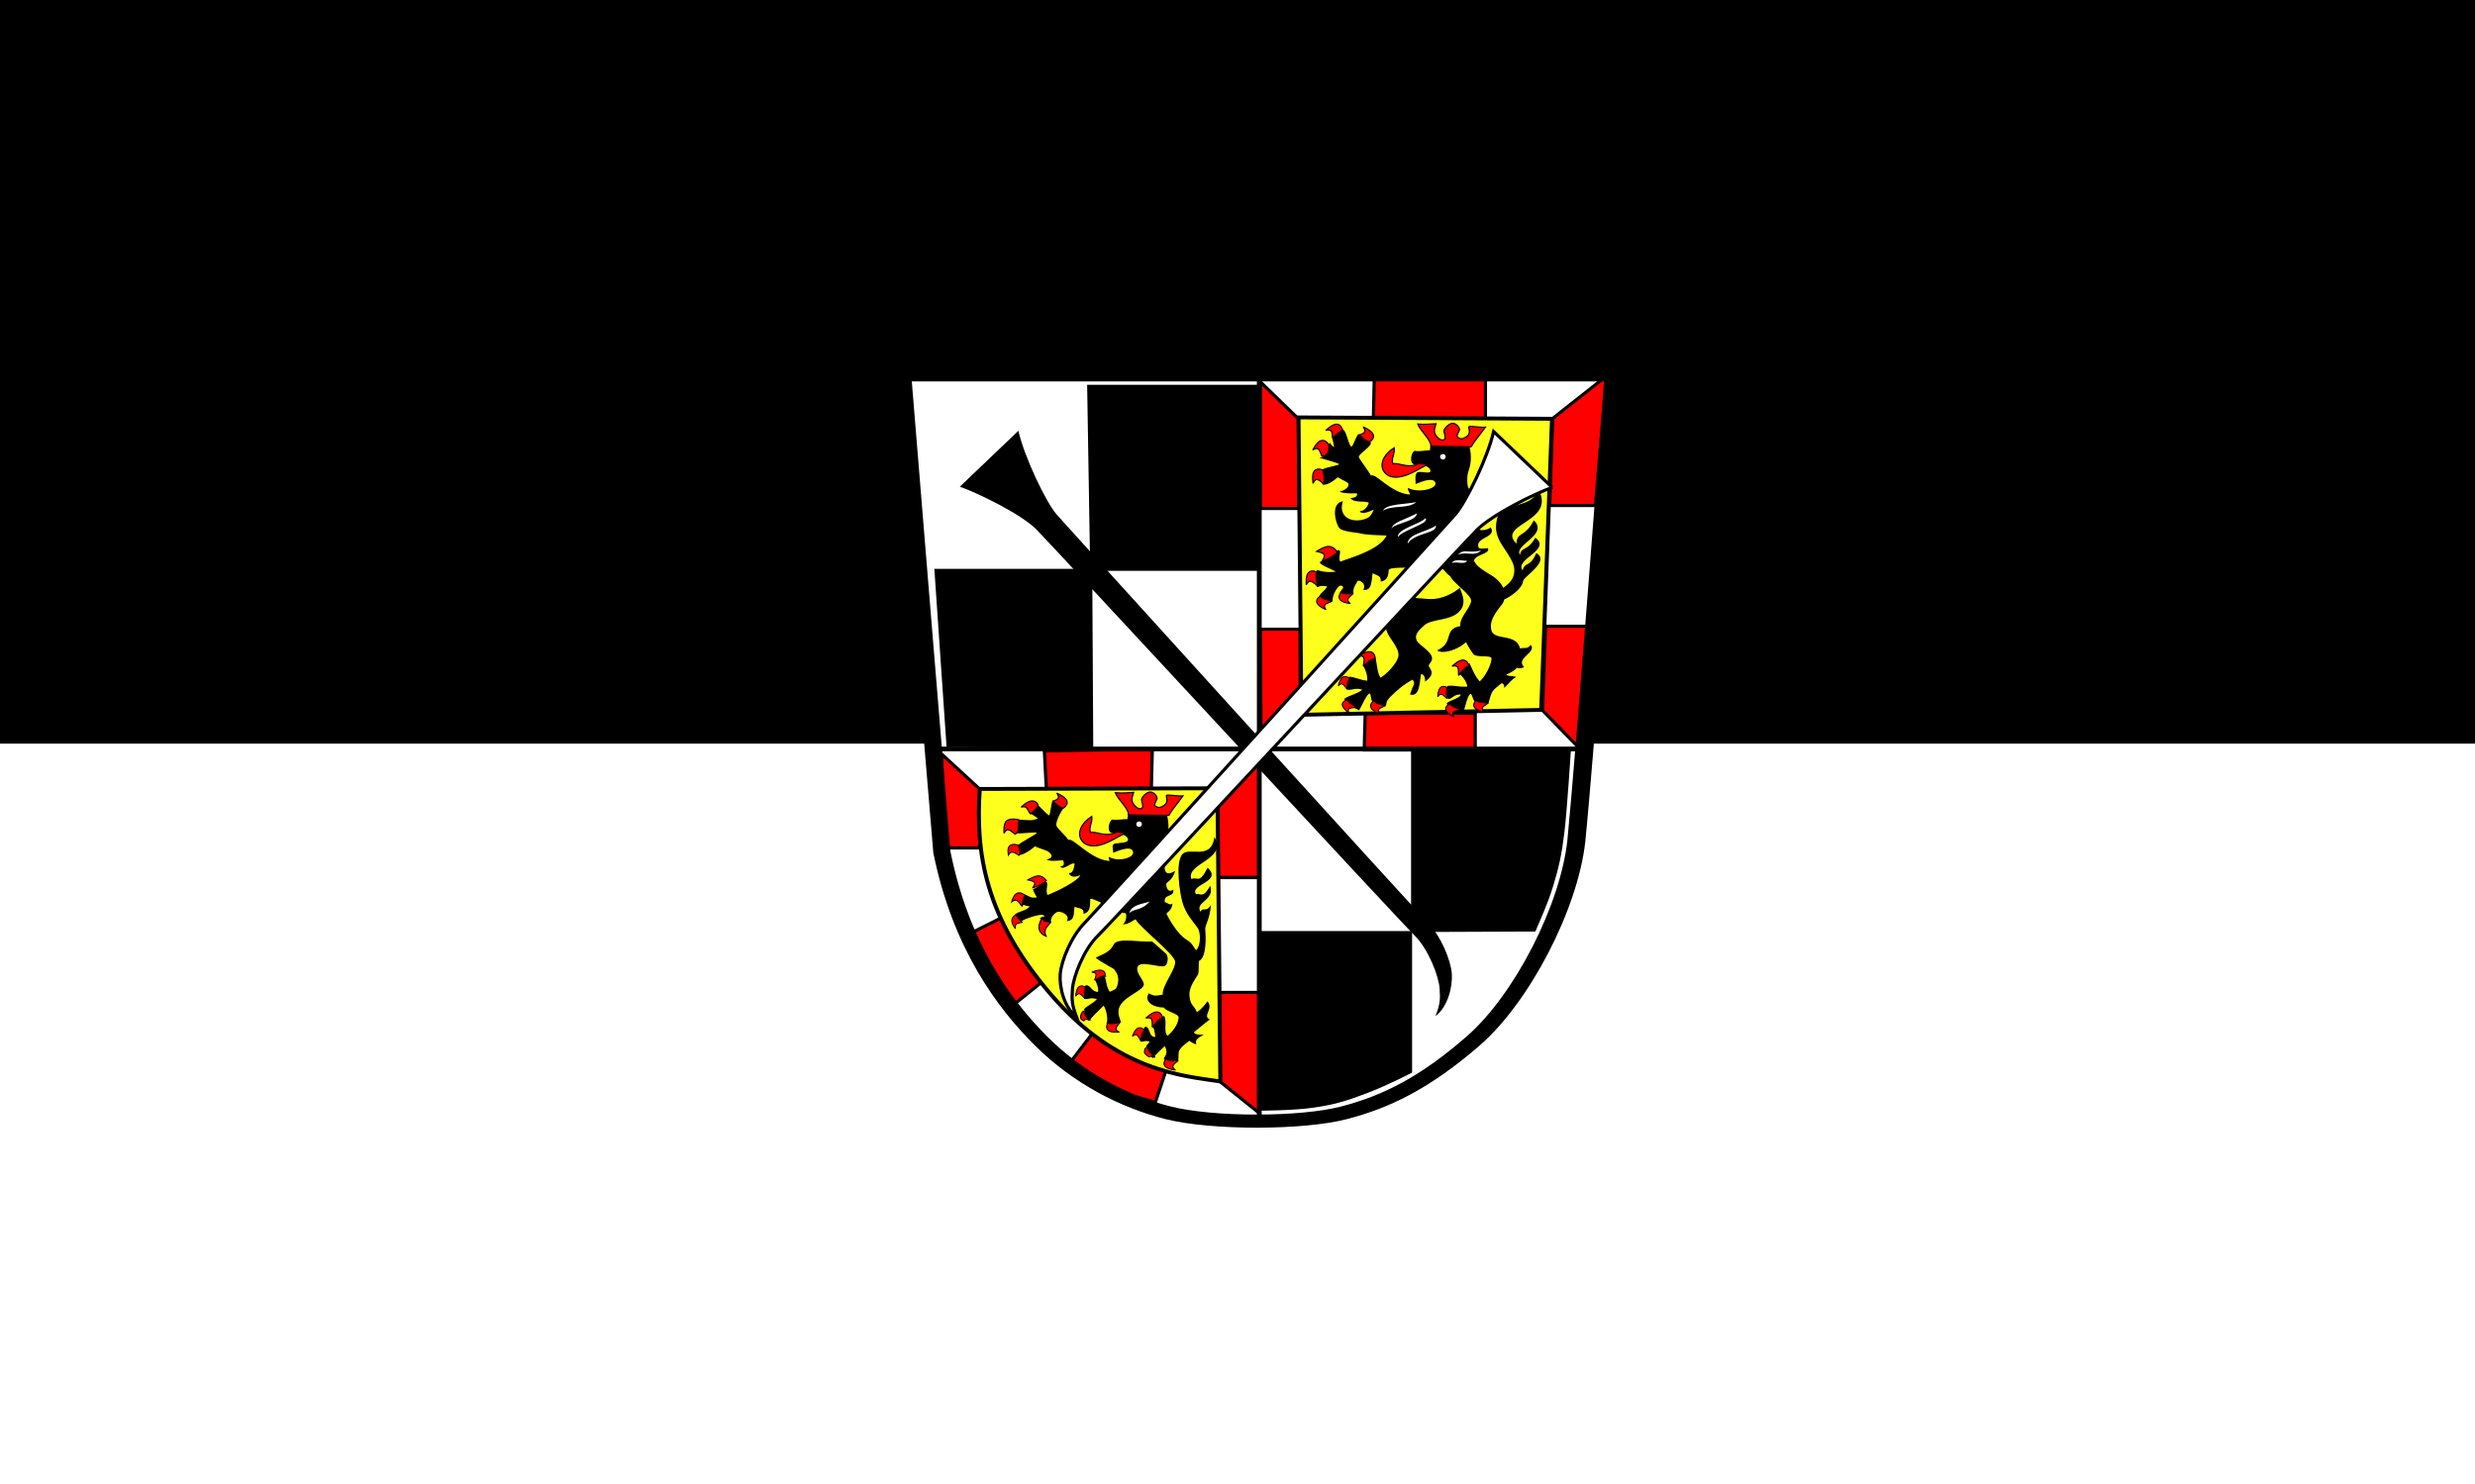 <svg xmlns="http://www.w3.org/2000/svg" width="802" height="481"><path style="opacity:1;fill:#fff;fill-opacity:1;fill-rule:evenodd;stroke:none;stroke-opacity:1" d="M0 0h802v481H0z"/><path style="opacity:1;fill:#000;fill-opacity:1;fill-rule:evenodd;stroke:none;stroke-width:.708;stroke-opacity:1" d="M0 0h802v240.965H0z"/><g transform="matrix(1.298 0 0 1.261 283.29 111.859)"><path d="M5.085 5.168s8.519 105.291 10.127 124.524c4.823 24.269 15.83 39.416 25.288 49.018 9.332 9.475 20.951 15.705 32.339 18.637 11.323 2.915 34.143 2.892 45.013 0 10.81-2.876 20.604-7.793 32.867-18.637 12.389-10.954 24.384-34.55 26.282-51.8C179.083 105.948 186.6 5.168 186.6 5.168z" style="fill:#fff;fill-rule:evenodd;stroke:none;stroke-width:1px;stroke-linecap:butt;stroke-linejoin:miter;stroke-opacity:1"/><path style="fill:red;fill-opacity:1;fill-rule:evenodd;stroke:#000;stroke-width:.772;stroke-linecap:butt;stroke-linejoin:miter;stroke-miterlimit:4;stroke-dasharray:none;stroke-opacity:1" d="M96.366 72.97h9.945v20.362l-9.708 10.436z"/><path style="fill:red;fill-opacity:1;fill-rule:evenodd;stroke:#000;stroke-width:.8;stroke-linecap:butt;stroke-linejoin:miter;stroke-miterlimit:4;stroke-dasharray:none;stroke-opacity:1" d="M122.572 94.6h27.465v9.409h-27.719zM167.584 72.221h10.68l-2.543 31.025-8.9-9.41zM168.6 41.197h11.444l2.798-33.314-13.478 10.935ZM124.607 19.072h27.973V7.12H124.86zM106.043 19.072 96.38 9.41v32.55h9.663Z"/><path style="fill:red;fill-opacity:1;fill-rule:evenodd;stroke:#000;stroke-width:.861;stroke-linecap:butt;stroke-linejoin:miter;stroke-miterlimit:4;stroke-dasharray:none;stroke-opacity:1" d="M96.095 104.293v32.49h-10.62v-22.337Z"/><path style="fill:red;fill-opacity:1;fill-rule:evenodd;stroke:#000;stroke-width:.8;stroke-linecap:butt;stroke-linejoin:miter;stroke-miterlimit:4;stroke-dasharray:none;stroke-opacity:1" d="m69.424 103.754-.254 10.427H42.977l-.509-9.918zM16.784 105.026l9.663 9.155v15.003h-8.9zM32.042 146.985l9.663 16.784-7.375 6.103-11.189-18.31zM54.929 176.23l18.055 9.663-2.797 8.646-11.825-3.433-9.282-6.993zM86.208 166.312h9.917v31.025l-10.172-8.392z"/><path d="m105.912 18.552 63.296.36-2.697 74.803-59.88 1.259z" style="fill:#ffff1d;fill-opacity:1;fill-rule:evenodd;stroke:#000;stroke-width:1px;stroke-linecap:butt;stroke-linejoin:miter;stroke-opacity:1"/><path d="M146.222 62.303c.128 1.081 2.035 3.751-.19 6.167s-6.801 1.773-8.71 3.497c-1.97 1.78-2.374 2.678-1.907 3.878.445 1.144 3.55 2.73 3.814 4.387.133.828-.312 1.21-.759 1.908-.446.7 2.348 1.906-.957 4.322.063-2.034-.954-1.844-.954-2.034-.445 1.017-.064 6.166-2.797 5.34.763-2.734 1.462-2.67.635-3.815-2.034 1.081-3.878 2.67-5.467 4.323-1.59 1.653-.763 1.78-1.335 2.48-1.272.127-1.844-.572-2.861-1.017-.858.159-.636-2.146-1.025-2.218-.708-.13-2.154 3.553-2.662 4.316-1.59-.827-3.306-1.908-3.688-2.925.445-.7 3.751-1.462 4.45-2.416-1.716-.572-2.733.318-3.814 0-.19-1.271-.254-2.416.509-3.306 1.398 0 2.797.89 4.577 1.018.064-1.653-.572-3.116-1.017-3.815.636-.763 2.352-1.78 3.051-2.034.51 1.907.382 3.687 1.272 5.086 1.335-.763 4.069-3.56 4.45-5.468.406-2.03-2.201-4.528-2.86-6.357-.68-1.885-.636-5.023 1.907-7.248 2.543-2.225 5.403-1.271 8.773-1.144 3.306.127 6.23-1.717 7.565-2.925z" style="fill:#000;fill-opacity:1;fill-rule:evenodd;stroke:none;stroke-width:.4;stroke-linecap:butt;stroke-linejoin:miter;stroke-miterlimit:4;stroke-dasharray:none;stroke-opacity:1"/><path d="M125.052 80.613s.05-1.622-1.208-1.844c-1.08-.19-2.924 1.081-2.924 1.081s.953-.127 1.271.382c.393.628-.333 2.464 0 2.161.7-.636 1.907-1.907 2.86-1.78z" style="fill:red;fill-opacity:1;fill-rule:evenodd;stroke:#000;stroke-width:.3;stroke-linecap:butt;stroke-linejoin:miter;stroke-miterlimit:4;stroke-dasharray:none;stroke-opacity:1"/><path d="M118.7 85.695s-.89-.955-1.756-.386c-.743.488-1.104 2.233-1.104 2.233s.488-.6.964-.485c.587.142 1.203 1.592 1.227 1.235.05-.75.037-2.143.67-2.597z" style="fill:red;fill-opacity:1;fill-rule:evenodd;stroke:#000;stroke-width:.242;stroke-linecap:butt;stroke-linejoin:miter;stroke-miterlimit:4;stroke-dasharray:none;stroke-opacity:1"/><path d="M118.192 91.076s-1.445.304-1.346 1.357c.084.905 1.64 2.11 1.64 2.11s-.336-.736.039-1.098c.463-.448 2.254-.256 1.91-.458-.726-.425-2.132-1.121-2.243-1.91z" style="fill:red;fill-opacity:1;fill-rule:evenodd;stroke:#000;stroke-width:.261;stroke-linecap:butt;stroke-linejoin:miter;stroke-miterlimit:4;stroke-dasharray:none;stroke-opacity:1"/><path d="M124.773 91.353s-1.219.765-.766 1.81c.39.899 2.229 1.64 2.229 1.64s-.561-.646-.342-1.134c.27-.603 1.977-.972 1.591-1.07-.81-.205-2.339-.474-2.712-1.246z" style="fill:red;fill-opacity:1;fill-rule:evenodd;stroke:#000;stroke-width:.267;stroke-linecap:butt;stroke-linejoin:miter;stroke-miterlimit:4;stroke-dasharray:none;stroke-opacity:1"/><path style="fill:#000;fill-opacity:1;fill-rule:evenodd;stroke:none;stroke-width:.6;stroke-linecap:butt;stroke-linejoin:miter;stroke-miterlimit:4;stroke-dasharray:none;stroke-opacity:1" d="M116.813 21.656c-.737.136-1.656 2.03-2.282 1.563-.714-.533.61 3.352.125 2.906-.485-.446-.825-.834-.906-1.094-1.09 1.433.648 3.361-2.625 3.844.336.223 4.766 1.401 4.906 1.688.152.309-4.727 1.07-4.156 1.562.571.493-.015 2.441 0 3.625.719.407 2.38-.48 3.844-1.813.573.385 1.707.912 2.406 1.376.7.463.08 1.826-1.938 2.28.97.71 4.103.365 4.344.532.137.603-.463 1.167-1.625 1.125.619 1.357 3.803.666 4.563 1.25-.194.711-1.032 2.187-2.25 2.125.244.891 2.008.384 3.5-.406-.702 1.636-1.107 2.171-2.688 2.593-3.024.808-6.238-.738-5.031-4.718-3.18.597-1.763 5.66-.969 6.781.772 1.09 4.006 1.166 5.531 1.531 1.586.38 4.33.416 6.344.5-1.746 3.73-9.151 5.724-11.531 6.719-.75-1.084.575-3.127-.594-2.938-.64.379-3.6 2.641-4.594 3.063.249.733 1.914 1.31 4.063 2.438-1.773.202-3.122.131-4.688-.438-.586 1.015-.452 3.223-.03 4.438 1.184-.332.77-.435 2.562-.188-.64 1.13-1.66 1.668-1.969 2.438.943.802 2.107 1.458 3.313 1.406-.15-1.734 1.399-4.25 2.093-4.063 1.413.38-.524 1.358-.218 2.125 1.081.25 2.148.359 3.375 0-.361-1.364.589-2.484.906-3.187.305-.677 2.465.573 1.469 2.125 2.39.464 2.018-2.88 2.406-4.313.402.6 2.263.448 1.937 2.219 2.09-.327 1.906-2.272 2.032-2.813-.555-1.559 12.355-.108 12.843-.874.687.172 1.848 2.02 2.532 2.28.452 1.568 5.433 4.892 5.187 6.438-.32 2.018-2.912 4.118-2.687 6.406-4.353.763-1.458 4.287-5.782 6.22.953.978 4.858.185 7.219-2.126.327.932 1.653 2.887 1.844 3.125.73.914 4.526.169 4.5 1.094-.051 1.821-1.766 4.88-2.938 5.875-1.132-1.211-1.712-2.875-2.562-4.656-.64.378-2.14 1.696-2.625 2.562.566.606 1.852 1.801 2.094 3.438-1.774.202-3.563-.414-4.938-.156-.586 1.015-.327 2.128.094 3.343 1.12.114 1.457-1.34 3.25-1.094-.512 1.066-3.254 1.544-3.563 2.313.562.93 2.442 1.667 4.156 2.188.36-.844 1.125-4.717 1.844-4.72.396 0 .592 2.315 1.406 2 1.082.251 1.774.828 3 .47.275-.92.527-1.984.844-2.688.305-.677.7-1.095 2.5-2.531.546.337.683.49.563 1.219.974-.8 1.926-2.264 3.062-2.782-.898-.39-2.531-.178-2.406-.719.018.094 2.043-.889 2.531-1.656.785.197 1.243.11 1.844-.187-2.28-2.315 3.244-3.705 1.625-5.719-.834 1.265-1.706.55-2.656.969-.875-4.006-6.35-1.96-7.125-4.656-.77-2.68 1.594-5.247 2.75-6.907.203-.292.331-.671.437-1.062 2.006-.954 4.588-3.026 4.719-4.813.568-1.393 6.71-5.102 3.281-7.125-1.653 3.942-2.715 2.02-3.406 4.438-2.162-2.798 7.354-5.27 3.156-8.375-1.907 3.56-3.592 2.271-3.812 4.437-1.655-2.61 7.27-5.193 3.437-8.906-2.161 4.45-4.276 2.878-4.312 6-5.086-5.086 9.967-5.547 5.469-13.875-1.653 5.086-9.041 3.117-10.188 7-1.181 4 .461 6.236 1.906 8.5 1.899 2.975 2.538 4.343 2.156 6.25-.35 1.754-1.629 2.644-2.656 3.5-.484-1.134-1.436-2.282-3.031-3.281-2.594-1.625-3.801-2.524-4.125-3.563-.05.067-.106.122-.156.188-.221-1.954 4.265-2.006 3.469-3.563-2.04.22-2.279.133-2.407-.5-.375-2.357 4.706-2.276 3.094-4.875-.49.652-2.936 1.095-2.938.344-.002-.751.345-2.336.313-2.594-.112-.89 2.583-1.33 1.875-3.312-1.215.753-2.847 1.057-3.094-.407-.426-2.521-1.371-3.52-1.714-4.193-.343-.672-.325-2.867-.098-3.775.222-.891 1.293-3.263.343-6.875-2.479.508-7.66-.538-9.75-.282.064.636-.092.862-.093 1.344-1.276-.026-2.688.348-3.625.125-.938-.222-1.833 3.56 0 3.5 1.833-.059 3.577.543 3.75 1.532.183 1.05-1.9.182-3.156.437-.801.443-.53 2.04-.532 3.063 1.079-.44 4.288-1.908 4.907-.407.672 1.632-4.393 2.828-6.782 1.375-.27.853 1.06 1.801.094 1.688-4.547-.535-8.317-5.669-9.344-4.813-.502-.983-2.712-3.983-3.031-4.718-.32-.736 3.37-2.901 2.937-3.782-.431-.88-2.385-1.375-2.843-2.093-.458-.72-1.602 3.374-2 3.125-.649-.407-1.2-3.825-1.969-4.344a.417.417 0 0 0-.313-.063z"/><path style="fill:red;fill-opacity:1;fill-rule:evenodd;stroke:#000;stroke-width:.3;stroke-linecap:butt;stroke-linejoin:miter;stroke-miterlimit:4;stroke-dasharray:none;stroke-opacity:1" d="M148.457 82.499s-.249-1.603-1.527-1.59c-1.097.01-2.676 1.6-2.676 1.6s.914-.3 1.32.14c.502.547.126 2.484.398 2.126.57-.754 1.524-2.226 2.485-2.276z"/><path style="fill:red;fill-opacity:1;fill-rule:evenodd;stroke:#000;stroke-width:.242;stroke-linecap:butt;stroke-linejoin:miter;stroke-miterlimit:4;stroke-dasharray:none;stroke-opacity:1" d="M143.147 88.026s-1.051-.775-1.797-.057c-.64.616-.675 2.398-.675 2.398s.37-.68.858-.654c.604.032 1.476 1.344 1.434.989-.09-.746-.358-2.114.18-2.676z"/><path style="fill:red;fill-opacity:1;fill-rule:evenodd;stroke:#000;stroke-width:.261;stroke-linecap:butt;stroke-linejoin:miter;stroke-miterlimit:4;stroke-dasharray:none;stroke-opacity:1" d="M143.763 92.138s-1.364.563-1.073 1.58c.249.874 1.999 1.773 1.999 1.773s-.465-.662-.163-1.086c.373-.525 2.17-.667 1.793-.802-.791-.284-2.301-.71-2.556-1.465z"/><path style="fill:red;fill-opacity:1;fill-rule:evenodd;stroke:#000;stroke-width:.267;stroke-linecap:butt;stroke-linejoin:miter;stroke-miterlimit:4;stroke-dasharray:none;stroke-opacity:1" d="M150.283 91.2s-1.057.976-.42 1.92c.548.812 2.493 1.203 2.493 1.203s-.67-.532-.545-1.052c.154-.643 1.764-1.32 1.367-1.344-.834-.053-2.386-.037-2.895-.727z"/><path style="fill:red;fill-opacity:1;fill-rule:evenodd;stroke:#000;stroke-width:.3;stroke-linecap:butt;stroke-linejoin:miter;stroke-miterlimit:4;stroke-dasharray:none;stroke-opacity:1" d="M115.646 53.166s-.948-1.477-2.226-1.464c-1.097.012-2.993 1.282-2.993 1.282s1.422.272 1.828.714c.502.546-.7 2.101-.43 1.743.953-.181 3.114-1.335 3.82-2.275zM110.559 58.35s-1.388-.84-2.2.146c-.696.848-.495 3.079-.495 3.079s.358-.893.957-.92c.741-.034 1.983 1.5 1.883 1.061-.21-.921-.724-2.598-.145-3.366z"/><path style="fill:red;fill-opacity:1;fill-rule:evenodd;stroke:#000;stroke-width:.272;stroke-linecap:butt;stroke-linejoin:miter;stroke-miterlimit:4;stroke-dasharray:none;stroke-opacity:1" d="M111.378 64.456s-1.28.739-.845 1.802c.374.913 2.25 1.705 2.25 1.705s-.56-.664-.319-1.15c.298-.6 2.07-.927 1.675-1.035-.83-.227-2.399-.536-2.761-1.322z"/><path style="fill:red;fill-opacity:1;fill-rule:evenodd;stroke:#000;stroke-width:.266;stroke-linecap:butt;stroke-linejoin:miter;stroke-miterlimit:4;stroke-dasharray:none;stroke-opacity:1" d="M116.526 63.456s-.922 1.113-.203 1.997c.618.76 2.547.93 2.547.93s-.707-.462-.64-1.005c.081-.67 1.572-1.544 1.184-1.523-.816.044-2.32.242-2.888-.4z"/><path style="fill:red;fill-opacity:1;fill-rule:evenodd;stroke:#000;stroke-width:.3;stroke-linecap:butt;stroke-linejoin:miter;stroke-miterlimit:4;stroke-dasharray:none;stroke-opacity:1" d="M111.989 32.09s-1.45-.728-2.181.32c-.628.9-.252 3.107-.252 3.107s.287-.919.882-.993c.735-.091 1.904 1.467 1.77 1.038.353-.965.09-2.152-.22-3.472zM113.432 25.528s-.77-1.428-1.97-.988c-1.03.377-1.987 2.402-1.987 2.402s.761-.588 1.291-.308c.656.347.95 2.298 1.085 1.87 1.441.061 1.91-1.965 1.581-2.976zM116.917 21.887s-.248-1.604-1.526-1.59c-1.097.01-2.676 1.6-2.676 1.6s.914-.301 1.32.14c.502.546.253 2.166.525 1.807.57-.753 1.587-1.59 2.357-1.957zM123.634 24.89s1.393-.832.903-2.011c-.422-1.014-2.486-1.882-2.486-1.882s.62.735.363 1.276c-.318.67-1.683.73-1.249.847.658.628 1.49 1.47 2.469 1.77zM137.63 30.937c-1.84.87-5.01 3.318-8.023 2.948-3.076-.378-4.508-4.362.197-7.54.246 1.603-.875 2.96-.3 4.137 1.474-.413 3.717 1.428 6.653-.17.613.246 2.383.194 1.473.625z"/><path style="fill:red;fill-rule:evenodd;stroke:#000;stroke-width:.3;stroke-linecap:butt;stroke-linejoin:miter;stroke-miterlimit:4;stroke-dasharray:none;stroke-opacity:1" d="M149.068 26.104c.697-1.483 1.686-2.405 3.507-5.035-1.147.157-4.046-.45-4.136-.09-.09.36.562 1.686-.45 2.428-1.011.742-1.528.831-2.337.27-.488-.339.34-1.371.45-1.889.106-.506-.697-1.663-1.619-1.708-.922-.045-1.888 1.034-2.158 1.618-.36.585.607 2.023 0 2.518-.509.415-1.37 0-2.068-.99-.696-.988-.36-1.865 0-3.056-1.168.067-2.9.27-4.585.09.742 1.888 3.214 3.844 3.327 5.664 1.28.113 9.013.135 10.07.18z"/><path d="M53.149 10.172h43.23l-.508 47.808h-41.96Z" style="fill:#000;fill-opacity:1;fill-rule:evenodd;stroke:none;stroke-width:1px;stroke-linecap:butt;stroke-linejoin:miter;stroke-opacity:1"/><path d="m54.674 103.5-.254-46.028H15.004l3.051 45.774zM165.04 150.673l-31.024.127v-46.791l39.925-.255s-.985 15.83-1.653 21.489c-.682 5.783-1.399 9.027-2.797 13.732-1.41 4.74-3.052 8.265-4.45 11.698z" style="fill:#000;fill-opacity:1;fill-rule:evenodd;stroke:none;stroke-width:1px;stroke-linecap:butt;stroke-linejoin:miter;stroke-opacity:1"/><path d="M96.38 196.7v-46.155h37.89v36.365s-5.753 3.115-11.062 5.213c-5.353 2.116-8.423 3.052-13.605 3.815-5.164.76-13.223.763-13.223.763z" style="fill:#000;fill-opacity:1;fill-rule:evenodd;stroke:none;stroke-width:1px;stroke-linecap:butt;stroke-linejoin:miter;stroke-opacity:1"/><path d="M96.125 6.866v191.996M176.738 103.754H16.784" style="fill:none;fill-rule:evenodd;stroke:#000;stroke-width:1.2;stroke-linecap:butt;stroke-linejoin:miter;stroke-miterlimit:4;stroke-dasharray:none;stroke-opacity:1"/><path d="m21.361 36.365 14.622-14.368c1.526 6.866 6.92 18.376 9.537 21.488 2.514 2.991 89.134 101.21 92.565 104.772 3.306 3.433 5.848 9.716 6.103 13.223.245 3.374-1.027 8.598-4.069 10.935 1.145-3.179 1.208-4.196 1.017-7.12-.199-3.051-2.731-10.106-6.357-13.732-3.751-3.751-90.404-100.194-94.345-104.263-3.821-3.944-14.75-9.41-19.073-10.935Z" style="fill:#000;fill-opacity:1;fill-rule:evenodd;stroke:none;stroke-width:1px;stroke-linecap:butt;stroke-linejoin:miter;stroke-opacity:1"/><path d="m26.343 114.035 59.34-.18.72 75.343c-9.172-1.438-25.625-2.427-42.258-22.297-16.648-19.888-18.88-36.683-17.802-52.866z" style="fill:#ffff1d;fill-opacity:1;fill-rule:evenodd;stroke:#000;stroke-width:1px;stroke-linecap:butt;stroke-linejoin:miter;stroke-opacity:1"/><path d="M72.792 156.325c.807.756.47 2.852-.28 3.2-.713.329-3.271-.364-3.855-.37-.487-.005-2.734-.648-2.986.911-.239 1.472 1.793 3.259 1.617 4.317-.209 1.25-3.456 2.528-5.045 4.18-1.59 1.654-1.572 3.04-.616 5.447-1.271.127-2.653.776-3.67.331.67-1.37-.473-4.832-.755-4.554-1.607 1.578-3.053 3.102-3.562 3.865-1.589-.826-.878-1.997-1.26-3.014.446-.7 2.493-1.642 3.192-2.596-1.716-.572-2.104.228-3.185-.09-.19-1.271-.344-2.595.419-3.485 1.398 0 1.268 1.609 3.049 1.736.243-.754-.393-2.576-.838-3.275.636-.763 1.813-.701 2.512-.955.509 1.907.382 2.788 1.272 4.186 1.335-.762 1.641-.323 2.023-2.23.405-2.03-.632-2.988-.883-3.48-.16-.314-3.145-1.732-4.66-3.047 1.502-.849 3.468-1.252 4.499-3.392.914-1.897 6.737-.506 9.583-.785.805.664 2.575 2.3 3.43 3.1z" style="fill:#000;fill-opacity:1;fill-rule:evenodd;stroke:none;stroke-width:.4;stroke-linecap:butt;stroke-linejoin:miter;stroke-miterlimit:4;stroke-dasharray:none;stroke-opacity:1"/><path style="fill:red;fill-opacity:1;fill-rule:evenodd;stroke:#000;stroke-width:.238;stroke-linecap:butt;stroke-linejoin:miter;stroke-miterlimit:4;stroke-dasharray:none;stroke-opacity:1" d="M57.66 162.13s.198-1.198-.83-1.499c-.883-.258-2.543.485-2.543.485s.808.01 1.024.42c.267.51-.515 1.792-.209 1.604.645-.396 1.775-1.208 2.558-1.01z"/><path style="fill:red;fill-opacity:1;fill-rule:evenodd;stroke:#000;stroke-width:.242;stroke-linecap:butt;stroke-linejoin:miter;stroke-miterlimit:4;stroke-dasharray:none;stroke-opacity:1" d="M52.831 165.04s-1.023-.812-1.794-.121c-.662.593-.76 2.372-.76 2.372s.394-.665.881-.622c.603.053 1.427 1.395 1.398 1.039-.063-.749-.282-2.125.275-2.668z"/><path style="fill:red;fill-opacity:1;fill-rule:evenodd;stroke:#000;stroke-width:.27;stroke-linecap:butt;stroke-linejoin:miter;stroke-miterlimit:4;stroke-dasharray:none;stroke-opacity:1" d="M52.4 171.111s-.598-.038-.858 1.215c-.223 1.076.784 1.292.784 1.292s.096-.614 1.469-.304c-.515-.482-1.556-1.265-1.395-2.203z"/><path style="fill:red;fill-opacity:1;fill-rule:evenodd;stroke:#000;stroke-width:.267;stroke-linecap:butt;stroke-linejoin:miter;stroke-miterlimit:4;stroke-dasharray:none;stroke-opacity:1" d="M58.291 174.147s-.723 1.244.165 1.959c.762.614 2.736.415 2.736.415s-.797-.311-.83-.845c-.042-.66 1.297-1.78.91-1.688-.813.196-2.29.668-2.98.159z"/><path style="fill:#000;fill-opacity:1;fill-rule:evenodd;stroke:none;stroke-width:.6;stroke-linecap:butt;stroke-linejoin:miter;stroke-miterlimit:4;stroke-dasharray:none;stroke-opacity:1" d="M38.674 120.117c-.715-.533 1.643 1.102 2.192 1.468-1.474.722-2.174.424-4.502.345-1.09 1.432-.341 3.09-.737 3.484.336.223 4.766-.397 4.906-.111.152.31-4.229 2.528-4.606 3.18.032.673-.105 1.273-.09 2.457.72.407 2.83-.84 4.294-2.172.573.384 2.606.911 3.305 1.375.7.464 1.61 1.557-.409 2.011.97.71 3.923.095 4.164.262.137.603.436 1.526-.726 1.485.618 1.356 2.813-1.222 3.574-.639-.194.712-.223 2.458-1.441 2.395.244.891 1.379 1.283 2.87.493-.702 1.636-5.784 4.14-8.164 5.135-.75-1.084.53-3.577-.638-3.387-.64.378-2.072 1.517-3.066 1.938.249.733.43 1.04 1.006 2.078-1.773.202-1.548-.228-3.114-.797-.586 1.015-1.441 1.604-1.02 2.82 1.184-.332.905.15 2.337.261-.639 1.13-3.368 1.399-3.677 2.168.899.353.31 2.267 1.02 2.395-.328-.924 4.996-2.63 5.87-2.354 1.395.442-.57.46-.713.956 1.082.25 1.654 1.033 2.835 1.08-.36-1.366 1.124-2.87 1.896-2.874.754-.003 3.004.888 2.008 2.44 2.3-.21 1.613-2.34 2.002-3.773.402.6 2.487.088 2.162 1.859 2.09-.327 1.591-2.99 1.716-3.532-.554-1.559 7.5 3.623 8.798 3.396.344.086.273 2.287-.666 2.815 1.265.299 2.9-1.339 3.242-1.208.453 1.567 9.66 8.892 9.818 10.843.166 2.036-3.317 6.186-3.092 8.474-1.61.223-1.952.555-3.488-.345-1.25 2.103.99 3.648 3.802 3.675.327.93 3.672 1.585 3.646 2.51-.05 1.821-1.585 3.756-2.757 4.751-1.132-1.211-.004-3.37-.855-5.15-.64.378-2.544 1.74-3.03 2.607.567.605.595 1.172.836 2.808-1.773.202-1.225-2.84-2.6-2.584-.586 1.015-1.541 2.579-1.12 3.794 1.12.113.513-.307 2.306-.06-.512 1.066-.601.554-.91 1.323 1.185 1.18.724 2.707 1.863 2.997.36-.843 1.484-1.75 2.788-3.1 1.13 2.007-.217 2.673-.212 3.393.722.475 2.358.648 3.584.289.185-.875-.057-1.804.26-2.508.305-.677.699-1.095 2.5-2.53.546.336.952.713 1.776.903-.509-1.248.712-1.814 1.849-2.466-1.527.058-2.532-.178-2.407-.72.018.095 3.055-2.624 3.926-3.192-2.01-.92 1.041-2.67-.578-4.684-.52.726-1.751 2.348-2.701 2.767-.65-1.893-1.647-1.542-1.82-4.342-.141-2.275 1.895-4.717 2.165-5.378.248-.606.107-3.009.213-3.4 2.005-.953 1.7-6.487 1.572-8.274-.062-.854 1.226-2.765 1.393-6.046-1.293 1.964-1.906.311-2.597 1.65-1.442-2.527 3.668-2.842 2.437-6.666-1.907 3.56-2.423 1.732-3.543 2.19-1.655-2.612 6.732-3.126 2.898-6.839-2.161 4.45-2.478 2.16-4.043 2.943-1.49-4.097 9.159-5.008 5.739-10.818-.844 6.345-6.523 2.218-8.12 4.572-1.625 2.398-.545 9.574.108 12.097.795 3.067 2.898 5.332 3.775 6.61 1.012 1.474.708 4.936-.319 5.792-.753-.775-.762-1.653-2.357-2.652-2.594-1.625-4.733-6.059-5-6.567-.248-.471 1.343-.792 1.446-2.753-.962.624-1.065-.317-1.912-.32-.375-2.357 2.458-1.108 2.105-3.257-1.075.832-1.738-.18-1.769-1.499.403-.661 1.547-.868 2.277-3.344-1.215.753-2.352 1.102-2.599-.361-.426-2.522-.215-2.25-.23-3.834-.017-1.576.169-2.373.396-3.28.222-.892 1.293-3.264.343-6.876-2.479.509-7.66-.538-9.75-.281.064.636-.092.862-.093 1.344-1.276-.027-2.688.347-3.625.125-.938-.223-1.834 3.559 0 3.5 1.833-.06 3.577.542 3.75 1.53.183 1.051-2.125.903-3.381 1.158-.801.443-.304 1.32-.307 2.343 1.078-.44 4.288-1.908 4.906-.406.672 1.631-3.583 2.918-5.972 1.465-.269.853.7 1.126-.266 1.013-4.546-.535-8.856-6.208-9.883-5.352-.502-.983-2.622-2.86-2.941-3.595-.32-.736.762-3.17 1.589-4.32.033-.797-1.936-1.466-2.394-2.184-.459-.72-.703 4.004-1.101 3.754-.649-.406-1.625-1.572-2.688-2.636-.636.205-1.61 2.416-2.234 1.95z"/><path style="fill:red;fill-opacity:1;fill-rule:evenodd;stroke:#000;stroke-width:.3;stroke-linecap:butt;stroke-linejoin:miter;stroke-miterlimit:4;stroke-dasharray:none;stroke-opacity:1" d="M72.015 172.924s-.249-1.603-1.527-1.59c-1.097.01-2.676 1.6-2.676 1.6s.914-.3 1.32.14c.502.546.126 2.484.398 2.125.57-.753 1.524-2.225 2.485-2.275z"/><path style="fill:red;fill-opacity:1;fill-rule:evenodd;stroke:#000;stroke-width:.242;stroke-linecap:butt;stroke-linejoin:miter;stroke-miterlimit:4;stroke-dasharray:none;stroke-opacity:1" d="M67.49 176.07s-.784-1.044-1.705-.572c-.791.405-1.338 2.1-1.338 2.1s.55-.543 1.01-.377c.57.204 1.026 1.712 1.088 1.36.13-.74.267-2.127.945-2.51z"/><path style="fill:red;fill-opacity:1;fill-rule:evenodd;stroke:#000;stroke-width:.261;stroke-linecap:butt;stroke-linejoin:miter;stroke-miterlimit:4;stroke-dasharray:none;stroke-opacity:1" d="M68.305 180.516s-.666-.32-.822.726c-.133.899.28.912.28.912s.659.913 1.11.651c.556-.324 1.44.38 1.154.101-.603-.585-1.802-1.597-1.722-2.39z"/><path style="fill:red;fill-opacity:1;fill-rule:evenodd;stroke:#000;stroke-width:.267;stroke-linecap:butt;stroke-linejoin:miter;stroke-miterlimit:4;stroke-dasharray:none;stroke-opacity:1" d="M72.832 183.372s-.951 1.08-.22 1.954c.629.75 2.603.939 2.603.939s-.721-.46-.65-.99c.088-.656 1.62-1.495 1.222-1.479-.836.034-2.377.21-2.955-.424z"/><path style="fill:red;fill-opacity:1;fill-rule:evenodd;stroke:#000;stroke-width:.256;stroke-linecap:butt;stroke-linejoin:miter;stroke-miterlimit:4;stroke-dasharray:none;stroke-opacity:1" d="M42.957 137.554s-.842-1.213-1.976-1.203c-.974.01-2.658 1.054-2.658 1.054s1.263.223 1.623.586c.446.449-.622 1.727-.38 1.433.845-.15 2.764-1.098 3.39-1.87z"/><path style="fill:red;fill-opacity:1;fill-rule:evenodd;stroke:#000;stroke-width:.272;stroke-linecap:butt;stroke-linejoin:miter;stroke-miterlimit:4;stroke-dasharray:none;stroke-opacity:1" d="M37.76 141.471s-1.094-1.113-2.135-.625c-.893.42-1.307 2.206-1.307 2.206s.583-.568 1.161-.388c.715.223 1.481 1.821 1.505 1.45.05-.78.015-2.245.775-2.643z"/><path style="fill:red;fill-opacity:1;fill-rule:evenodd;stroke:#000;stroke-width:.232;stroke-linecap:butt;stroke-linejoin:miter;stroke-miterlimit:4;stroke-dasharray:none;stroke-opacity:1" d="M35.554 146.284s-1.13.37-1.217 1.487c-.073.96.911 2.189.911 2.189s-.14-.771.196-1.169c.416-.49 1.732-.347 1.504-.55-.48-.427-1.43-1.121-1.394-1.957z"/><path style="fill:red;fill-opacity:1;fill-rule:evenodd;stroke:#000;stroke-width:.29;stroke-linecap:butt;stroke-linejoin:miter;stroke-miterlimit:4;stroke-dasharray:none;stroke-opacity:1" d="M41.891 147.19s-1.014 1.53-.701 2.947c.268 1.218 1.708 1.743 1.708 1.743s-.418-.787-.22-1.585c.247-.987 1.634-2.078 1.33-2.102-.641-.05-1.854.032-2.117-1.002z"/><path style="fill:red;fill-opacity:1;fill-rule:evenodd;stroke:#000;stroke-width:.261;stroke-linecap:butt;stroke-linejoin:miter;stroke-miterlimit:4;stroke-dasharray:none;stroke-opacity:1" d="M35.966 128.458s-1.469-.546-2.21.239c-.637.674-.255 2.329-.255 2.329s.29-.688.893-.744c.745-.068 1.929 1.1 1.793.778.358-.724.092-1.613-.221-2.602z"/><path style="fill:red;fill-opacity:1;fill-rule:evenodd;stroke:#000;stroke-width:.3;stroke-linecap:butt;stroke-linejoin:miter;stroke-miterlimit:4;stroke-dasharray:none;stroke-opacity:1" d="M36.195 121.953s-2.46-.581-3.28.4c-.703.842-.517 3.074-.517 3.074s.364-.89.963-.913c.741-.028 1.972 1.515 1.875 1.076 1.278-.668.4-2.296.959-3.637zM40.88 118.156s-.249-1.064-1.526-1.051c-1.098.01-2.676 1.6-2.676 1.6s.914-.3 1.32.14c.501.547.882 1.896 1.153 1.538.571-.753 1.408-.96 1.729-2.227zM47.147 119s1.393-.83.903-2.01c-.422-1.014-2.486-1.882-2.486-1.882s.62.735.363 1.276c-.318.67-1.683.73-1.249.847.658.628 1.49 1.47 2.469 1.77zM62.132 125.677c-1.841.871-5.01 3.318-8.023 2.948-3.076-.377-4.508-4.361.197-7.54.246 1.604-.875 2.96-.3 4.138 1.474-.413 3.717 1.428 6.653-.171.613.247 2.383.195 1.473.625z"/><path style="fill:red;fill-rule:evenodd;stroke:#000;stroke-width:.3;stroke-linecap:butt;stroke-linejoin:miter;stroke-miterlimit:4;stroke-dasharray:none;stroke-opacity:1" d="M73.57 120.844c.697-1.483 1.686-2.405 3.507-5.034-1.147.157-4.046-.45-4.136-.09-.09.36.562 1.685-.45 2.427-1.011.742-1.528.832-2.337.27-.488-.339.34-1.371.45-1.888.106-.506-.698-1.663-1.62-1.708-.92-.045-1.887 1.034-2.157 1.618-.36.584.607 2.023 0 2.517-.509.415-1.371 0-2.068-.989-.697-.989-.36-1.865 0-3.056-1.169.067-2.9.27-4.585.09.742 1.888 3.214 3.843 3.327 5.664 1.28.112 9.013.135 10.07.18z"/><path d="M169.251 36.556 154.63 22.188c-1.526 6.866-6.92 18.121-9.536 21.234-2.515 2.99-89.135 101.463-92.565 105.025-3.306 3.434-5.848 9.717-6.103 13.224-.246 3.374 1.026 8.597 4.068 10.935-1.144-3.179-1.208-4.196-1.017-7.12.2-3.051 2.732-10.107 6.358-13.733 3.75-3.75 90.657-100.194 94.6-104.263 3.82-3.943 14.494-9.409 18.817-10.934z" style="fill:#fff;fill-opacity:1;fill-rule:evenodd;stroke:#000;stroke-width:.8;stroke-linecap:butt;stroke-linejoin:miter;stroke-miterlimit:4;stroke-dasharray:none;stroke-opacity:1"/><path d="M4.563 4.563s8.569 106.46 10.187 125.906c4.852 24.538 15.924 39.854 25.438 49.562 9.387 9.58 21.076 15.88 32.53 18.844 11.391 2.948 34.347 2.924 45.282 0 10.874-2.908 20.726-7.88 33.063-18.844 12.462-11.076 24.528-34.934 26.437-52.375 2.095-21.195 9.656-123.093 9.656-123.094zm4.812 4.75h172.813s-7.174 97.678-9.157 118c-1.806 16.721-13.237 39.599-25.031 50.218-11.675 10.513-20.99 15.274-31.281 18.063-10.348 2.804-32.064 2.826-42.844 0-10.84-2.842-21.929-8.878-30.813-18.063C34.06 168.223 23.593 153.527 19 130 17.468 111.355 9.375 9.312 9.375 9.312Z" style="fill:#000;fill-rule:evenodd;stroke:none;stroke-width:1px;stroke-linecap:butt;stroke-linejoin:miter;stroke-opacity:1"/><path d="M135.318 40.305c-2.106.569-7.433.372-8.342 2.195 2.851-1.55 6.271-.33 8.342-2.195zm-6.224 6.768c.836-1.278 6.193-1.773 6.395-3.863-3.366 1.772-5.821 2.21-6.395 3.863zm1.626 2.224c1.179-1.815 8.285-3.588 6.828-4.836-.76 1.321-7.128 2.764-6.828 4.836zm9.505-2.953c-2.163 1.613-7.076 2.098-7.063 4.66 1.737-2.846 7.388-2.58 7.063-4.66zm5.424 7.46c2.502-.827 4.069.592 5.838-1.004-3.991.736-3.793-.629-5.838 1.005zM148 55.407c-.903.054-3.094-.69-3.789.555 1.36-.443 3.187.531 3.789-.555z" style="fill:#fff;fill-opacity:1;fill-rule:evenodd;stroke:none;stroke-width:.5;stroke-linecap:butt;stroke-linejoin:miter;stroke-miterlimit:4;stroke-dasharray:none;stroke-opacity:1"/><circle style="fill:#fff;fill-opacity:1;stroke:none;stroke-width:.5;stroke-miterlimit:4;stroke-dasharray:none;stroke-opacity:1" cx="141.963" cy="28.672" r=".699"/><circle transform="translate(-75.845 94.409)" style="fill:#fff;fill-opacity:1;stroke:none;stroke-width:.5;stroke-miterlimit:4;stroke-dasharray:none;stroke-opacity:1" cx="141.963" cy="28.672" r=".699"/><path d="M63.662 145.974c1.14-1.32 3.016-.517 5.098-3.017-1.838.67-4.572.796-5.098 3.017z" style="fill:#fff;fill-opacity:1;fill-rule:evenodd;stroke:none;stroke-width:.5;stroke-linecap:butt;stroke-linejoin:miter;stroke-miterlimit:4;stroke-dasharray:none;stroke-opacity:1"/></g></svg>